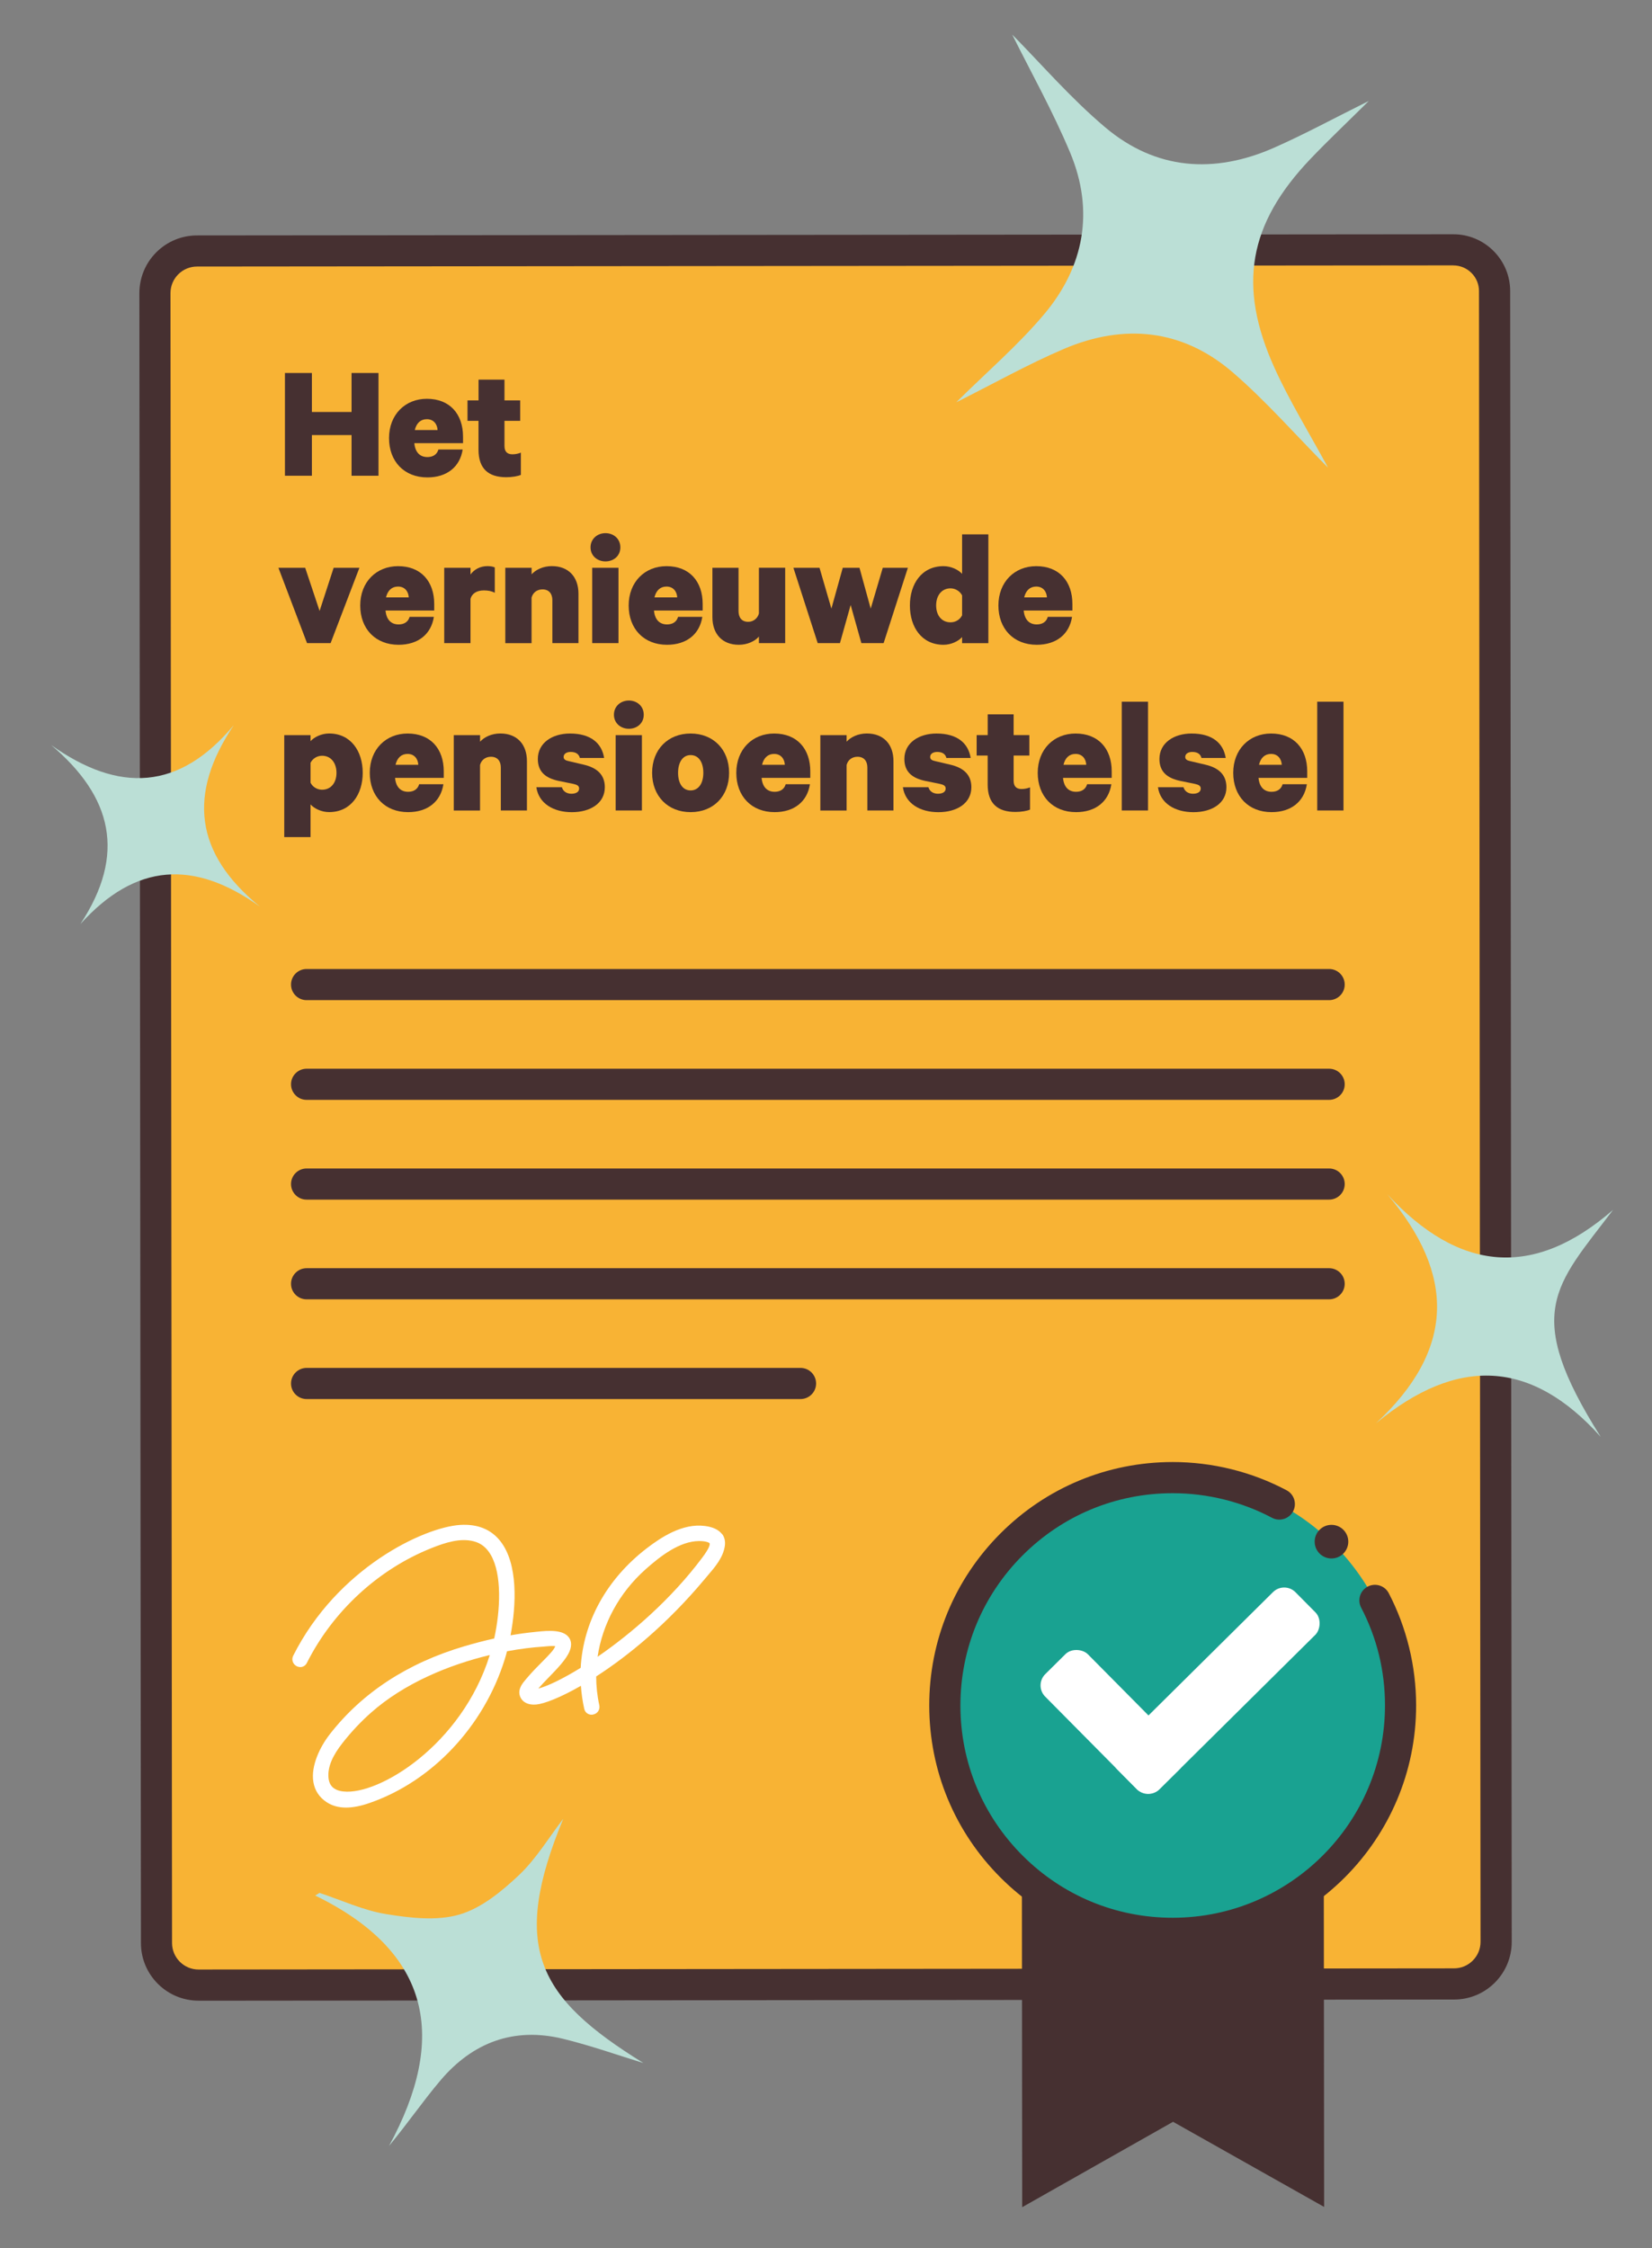 <?xml version="1.0" encoding="UTF-8"?>
<svg id="DESIGN" xmlns="http://www.w3.org/2000/svg" version="1.1" viewBox="0 0 424.43 577.58">
  <rect x="0" y="0" width="424.43" height="577.58" fill="#808080" stroke="none"/>
  <g>
    <g>
      <path d="M50.83,64.33h322.75c5.86,0,10.61,4.76,10.61,10.61v424.1c0,5.98-4.85,10.83-10.83,10.83H50.83c-5.98,0-10.83-4.85-10.83-10.83V75.16c0-5.98,4.85-10.83,10.83-10.83Z" fill="#f8b334" stroke-width="0"/>
      <path d="M51.03,514.02c-3.96,0-7.67-1.54-10.47-4.33-2.8-2.8-4.35-6.52-4.35-10.48l-.4-423.88c0-3.96,1.54-7.69,4.33-10.49,2.8-2.8,6.52-4.35,10.48-4.35l322.75-.3h.01c3.9,0,7.56,1.52,10.32,4.27,2.76,2.76,4.29,6.43,4.29,10.33l.4,424.1c0,3.96-1.54,7.69-4.33,10.49-2.8,2.8-6.52,4.35-10.48,4.35l-322.53.3h-.02ZM373.38,68.18l-322.75.3c-1.82,0-3.54.71-4.83,2s-2,3.01-2,4.83l.4,423.88c0,1.82.71,3.54,2,4.83,1.29,1.29,3,2,4.82,2h0l322.53-.3c1.82,0,3.54-.71,4.83-2,1.29-1.29,2-3.01,2-4.83l-.4-424.1c0-1.77-.69-3.43-1.94-4.67-1.25-1.25-2.91-1.93-4.67-1.93h0Z" fill="#463031" stroke-width="0"/>
      <g>
        <path d="M341.14,120.1c-8.46-8.54-15.92-17.1-24.44-24.44-12.9-11.12-27.9-12.61-43.38-6.01-9.23,3.94-18.02,8.9-27.64,13.71,7.8-7.73,15.8-14.59,22.51-22.54,10.37-12.28,13.02-26.63,6.74-41.63-4.49-10.72-10.22-20.93-14.87-30.3,7.28,7.35,14.97,16.3,23.87,23.81,13.02,11,28.03,12.05,43.46,5.23,7.83-3.46,15.37-7.56,24.28-11.99-5.61,5.56-10.43,10.11-15,14.9-15.89,16.68-18.79,32.59-9.22,53.7,3.87,8.54,8.85,16.57,13.71,25.55Z" fill="#bbdfd6" stroke-width="0"/>
        <path d="M144.73,467.25c-13.74,33.14-6.57,46.01,20.57,62.79-6.48-1.98-13.46-4.47-20.63-6.22-12.6-3.07-23.19.89-31.47,10.64-4.5,5.3-8.45,11.08-13.25,16.88,15.01-27.6,11-49.73-18.97-64.33.37-.23.74-.46,1.11-.68,5.69,1.88,11.27,4.5,17.12,5.45,6.16,1,12.97,1.8,18.77.13,5.63-1.62,10.86-5.92,15.29-10.09,4.45-4.19,7.7-9.66,11.47-14.57Z" fill="#bbdfd6" stroke-width="0"/>
        <path d="M356.41,306.83c18.39,19.89,37.5,21.88,58.03,4-14.9,19.65-23.43,26.29-3.19,58.33-17.88-19.97-36.92-20.72-57.77-3.45,20.4-18.95,20.49-38.24,2.93-58.88Z" fill="#bbdfd6" stroke-width="0"/>
        <path d="M60.08,186.29c-11.93,17.76-10.05,32.97,6.68,46.63-16.87-12.04-31.87-11.3-46.12,4.51,11.84-17.95,8.21-32.74-7.52-46.03,17.42,12.39,32.91,11.74,46.96-5.11Z" fill="#bbdfd6" stroke-width="0"/>
      </g>
    </g>
    <g>
      <path d="M97.24,95.83v26.4h-6.92v-10.45h-10.19v10.45h-6.92v-26.4h6.92v10.02h10.19v-10.02h6.92Z" fill="#463031" stroke-width="0"/>
      <path d="M118.87,115.48c-.69,4.47-4.04,7.18-9.07,7.18-5.93,0-9.85-4.08-9.85-10.1s4.13-10.1,9.72-10.1c5.93,0,9.29,3.96,9.29,9.72v1.68h-12.51c.21,2.32,1.42,3.57,3.35,3.57,1.38,0,2.45-.6,2.84-1.94h6.23ZM106.57,110.49h5.85c-.09-1.59-1.07-2.79-2.75-2.79-1.59,0-2.67.99-3.1,2.79Z" fill="#463031" stroke-width="0"/>
      <path d="M122.95,108.12h-2.84v-5.25h2.84v-5.33h6.66v5.33h4.04v5.25h-4.04v6.45c0,1.5.73,2.15,2.06,2.15.73,0,1.55-.17,2.15-.43v5.72c-.77.34-2.24.6-3.74.6-4.56,0-7.14-2.15-7.14-7.05v-7.44Z" fill="#463031" stroke-width="0"/>
      <path d="M78.88,165.23l-7.35-19.35h6.88l3.7,11.09,3.61-11.09h6.62l-7.4,19.35h-6.06Z" fill="#463031" stroke-width="0"/>
      <path d="M111.47,158.48c-.69,4.47-4.04,7.18-9.07,7.18-5.93,0-9.85-4.08-9.85-10.1s4.13-10.1,9.72-10.1c5.93,0,9.29,3.96,9.29,9.72v1.68h-12.51c.21,2.32,1.42,3.57,3.35,3.57,1.38,0,2.45-.6,2.84-1.94h6.23ZM99.17,153.49h5.85c-.09-1.59-1.07-2.79-2.75-2.79-1.59,0-2.67.99-3.1,2.79Z" fill="#463031" stroke-width="0"/>
      <path d="M127.12,152.29c-.82-.43-1.72-.6-2.8-.6-1.85,0-3.1.82-3.44,2.19v11.35h-6.75v-19.35h6.75v1.72c.95-1.29,2.45-2.15,4.39-2.15.86,0,1.55.17,1.85.34v6.49Z" fill="#463031" stroke-width="0"/>
      <path d="M129.83,145.88h6.75v1.68c1.08-1.2,2.97-2.11,5.2-2.11,4.3,0,6.84,2.79,6.84,7.1v12.68h-6.71v-11.05c0-1.59-.82-2.75-2.54-2.75-1.33,0-2.45.77-2.8,2.11v11.7h-6.75v-19.35Z" fill="#463031" stroke-width="0"/>
      <path d="M155.55,144.24c-2.06,0-3.83-1.42-3.83-3.61s1.76-3.65,3.83-3.65,3.83,1.42,3.83,3.65-1.76,3.61-3.83,3.61ZM158.9,165.23h-6.75v-19.35h6.75v19.35Z" fill="#463031" stroke-width="0"/>
      <path d="M180.44,158.48c-.69,4.47-4.04,7.18-9.07,7.18-5.93,0-9.85-4.08-9.85-10.1s4.13-10.1,9.72-10.1c5.93,0,9.29,3.96,9.29,9.72v1.68h-12.51c.21,2.32,1.42,3.57,3.35,3.57,1.38,0,2.45-.6,2.84-1.94h6.23ZM168.14,153.49h5.85c-.09-1.59-1.07-2.79-2.75-2.79-1.59,0-2.67.99-3.1,2.79Z" fill="#463031" stroke-width="0"/>
      <path d="M201.73,165.23h-6.75v-1.68c-1.03,1.2-2.97,2.11-5.16,2.11-4.26,0-6.79-2.79-6.79-7.1v-12.68h6.71v11.09c0,1.63.77,2.79,2.49,2.79,1.25,0,2.41-.82,2.75-2.15v-11.74h6.75v19.35Z" fill="#463031" stroke-width="0"/>
      <path d="M223.7,156.37l3.1-10.49h6.45l-6.23,19.35h-5.72l-2.75-9.8-2.75,9.8h-5.72l-6.24-19.35h6.71l3.05,10.49,2.92-10.49h4.3l2.88,10.49Z" fill="#463031" stroke-width="0"/>
      <path d="M247.18,163.68c-.9,1.03-2.79,1.98-4.77,1.98-5.59,0-8.64-4.52-8.64-10.1s3.05-10.1,8.64-10.1c1.98,0,3.87.95,4.77,1.98v-10.15h6.75v27.95h-6.75v-1.55ZM247.18,152.97c-.52-1.03-1.68-1.81-2.97-1.81-2.32,0-3.7,1.89-3.7,4.39s1.38,4.34,3.7,4.34c1.33,0,2.45-.73,2.97-1.81v-5.12Z" fill="#463031" stroke-width="0"/>
      <path d="M275.43,158.48c-.69,4.47-4.04,7.18-9.07,7.18-5.93,0-9.85-4.08-9.85-10.1s4.13-10.1,9.72-10.1c5.93,0,9.29,3.96,9.29,9.72v1.68h-12.51c.21,2.32,1.42,3.57,3.35,3.57,1.38,0,2.45-.6,2.84-1.94h6.23ZM263.13,153.49h5.85c-.09-1.59-1.07-2.79-2.75-2.79-1.59,0-2.67.99-3.1,2.79Z" fill="#463031" stroke-width="0"/>
      <path d="M79.78,215.07h-6.75v-26.19h6.75v1.55c.9-1.03,2.79-1.98,4.77-1.98,5.59,0,8.64,4.56,8.64,10.1s-3.05,10.1-8.64,10.1c-1.98,0-3.87-.95-4.77-1.98v8.38ZM79.78,201.09c.52,1.07,1.68,1.81,2.97,1.81,2.32,0,3.7-1.85,3.7-4.34s-1.38-4.39-3.7-4.39c-1.33,0-2.45.77-2.97,1.81v5.12Z" fill="#463031" stroke-width="0"/>
      <path d="M113.92,201.48c-.69,4.47-4.04,7.18-9.07,7.18-5.93,0-9.85-4.08-9.85-10.1s4.13-10.1,9.72-10.1c5.93,0,9.29,3.96,9.29,9.72v1.68h-12.51c.21,2.32,1.42,3.57,3.35,3.57,1.38,0,2.45-.6,2.84-1.94h6.23ZM101.62,196.49h5.85c-.09-1.59-1.07-2.79-2.75-2.79-1.59,0-2.67.99-3.1,2.79Z" fill="#463031" stroke-width="0"/>
      <path d="M116.59,188.88h6.75v1.68c1.08-1.2,2.97-2.11,5.2-2.11,4.3,0,6.84,2.79,6.84,7.1v12.68h-6.71v-11.05c0-1.59-.82-2.75-2.54-2.75-1.33,0-2.45.77-2.8,2.11v11.7h-6.75v-19.35Z" fill="#463031" stroke-width="0"/>
      <path d="M144.36,202.25c.3,1.08,1.25,1.68,2.45,1.68,1.12,0,1.98-.43,1.98-1.33,0-.73-.56-.99-1.5-1.2l-3.78-.77c-3.22-.69-5.33-2.24-5.33-5.63,0-4.13,3.7-6.54,8.26-6.54,5.29,0,8.17,2.45,8.77,6.28h-6.23c-.21-.82-.82-1.55-2.36-1.55-.99,0-1.81.43-1.81,1.29,0,.6.43.9,1.33,1.08l3.83.9c3.53.82,5.42,2.67,5.42,5.8,0,4.13-3.74,6.41-8.47,6.41s-8.51-2.24-9.12-6.41h6.58Z" fill="#463031" stroke-width="0"/>
      <path d="M161.56,187.24c-2.06,0-3.83-1.42-3.83-3.61s1.76-3.65,3.83-3.65,3.83,1.42,3.83,3.65-1.76,3.61-3.83,3.61ZM164.92,208.23h-6.75v-19.35h6.75v19.35Z" fill="#463031" stroke-width="0"/>
      <path d="M177.43,208.66c-5.85,0-9.89-4.13-9.89-10.1s4.04-10.1,9.89-10.1,9.89,4.13,9.89,10.1-4,10.1-9.89,10.1ZM177.43,194c-2.06,0-3.22,1.89-3.22,4.56s1.16,4.52,3.22,4.52,3.27-1.85,3.27-4.52-1.16-4.56-3.27-4.56Z" fill="#463031" stroke-width="0"/>
      <path d="M208.09,201.48c-.69,4.47-4.04,7.18-9.07,7.18-5.93,0-9.85-4.08-9.85-10.1s4.13-10.1,9.72-10.1c5.93,0,9.29,3.96,9.29,9.72v1.68h-12.51c.21,2.32,1.42,3.57,3.35,3.57,1.38,0,2.45-.6,2.84-1.94h6.23ZM195.79,196.49h5.85c-.09-1.59-1.07-2.79-2.75-2.79-1.59,0-2.67.99-3.1,2.79Z" fill="#463031" stroke-width="0"/>
      <path d="M210.76,188.88h6.75v1.68c1.08-1.2,2.97-2.11,5.2-2.11,4.3,0,6.84,2.79,6.84,7.1v12.68h-6.71v-11.05c0-1.59-.82-2.75-2.54-2.75-1.33,0-2.45.77-2.79,2.11v11.7h-6.75v-19.35Z" fill="#463031" stroke-width="0"/>
      <path d="M238.53,202.25c.3,1.08,1.25,1.68,2.45,1.68,1.12,0,1.98-.43,1.98-1.33,0-.73-.56-.99-1.5-1.2l-3.78-.77c-3.22-.69-5.33-2.24-5.33-5.63,0-4.13,3.7-6.54,8.26-6.54,5.29,0,8.17,2.45,8.77,6.28h-6.23c-.21-.82-.82-1.55-2.36-1.55-.99,0-1.81.43-1.81,1.29,0,.6.43.9,1.33,1.08l3.83.9c3.53.82,5.42,2.67,5.42,5.8,0,4.13-3.74,6.41-8.47,6.41s-8.51-2.24-9.12-6.41h6.58Z" fill="#463031" stroke-width="0"/>
      <path d="M253.76,194.12h-2.84v-5.25h2.84v-5.33h6.66v5.33h4.04v5.25h-4.04v6.45c0,1.5.73,2.15,2.06,2.15.73,0,1.55-.17,2.15-.43v5.72c-.77.34-2.24.6-3.74.6-4.56,0-7.14-2.15-7.14-7.05v-7.44Z" fill="#463031" stroke-width="0"/>
      <path d="M285.53,201.48c-.69,4.47-4.04,7.18-9.07,7.18-5.93,0-9.85-4.08-9.85-10.1s4.13-10.1,9.72-10.1c5.93,0,9.29,3.96,9.29,9.72v1.68h-12.51c.21,2.32,1.42,3.57,3.35,3.57,1.38,0,2.45-.6,2.84-1.94h6.23ZM273.23,196.49h5.85c-.09-1.59-1.07-2.79-2.75-2.79-1.59,0-2.67.99-3.1,2.79Z" fill="#463031" stroke-width="0"/>
      <path d="M294.95,208.23h-6.75v-27.95h6.75v27.95Z" fill="#463031" stroke-width="0"/>
      <path d="M304.06,202.25c.3,1.08,1.25,1.68,2.45,1.68,1.12,0,1.98-.43,1.98-1.33,0-.73-.56-.99-1.5-1.2l-3.78-.77c-3.22-.69-5.33-2.24-5.33-5.63,0-4.13,3.7-6.54,8.26-6.54,5.29,0,8.17,2.45,8.77,6.28h-6.23c-.21-.82-.82-1.55-2.36-1.55-.99,0-1.81.43-1.81,1.29,0,.6.43.9,1.33,1.08l3.83.9c3.53.82,5.42,2.67,5.42,5.8,0,4.13-3.74,6.41-8.47,6.41s-8.51-2.24-9.12-6.41h6.58Z" fill="#463031" stroke-width="0"/>
      <path d="M335.76,201.48c-.69,4.47-4.04,7.18-9.07,7.18-5.93,0-9.85-4.08-9.85-10.1s4.13-10.1,9.72-10.1c5.93,0,9.29,3.96,9.29,9.72v1.68h-12.51c.21,2.32,1.42,3.57,3.35,3.57,1.38,0,2.45-.6,2.84-1.94h6.23ZM323.46,196.49h5.85c-.09-1.59-1.07-2.79-2.75-2.79-1.59,0-2.67.99-3.1,2.79Z" fill="#463031" stroke-width="0"/>
      <path d="M345.17,208.23h-6.75v-27.95h6.75v27.95Z" fill="#463031" stroke-width="0"/>
    </g>
    <g>
      <path d="M341.48,256.96H78.77c-2.21,0-4-1.79-4-4s1.79-4,4-4h262.71c2.21,0,4,1.79,4,4s-1.79,4-4,4Z" fill="#463031" stroke-width="0"/>
      <path d="M341.48,282.58H78.77c-2.21,0-4-1.79-4-4s1.79-4,4-4h262.71c2.21,0,4,1.79,4,4s-1.79,4-4,4Z" fill="#463031" stroke-width="0"/>
      <path d="M341.48,308.21H78.77c-2.21,0-4-1.79-4-4s1.79-4,4-4h262.71c2.21,0,4,1.79,4,4s-1.79,4-4,4Z" fill="#463031" stroke-width="0"/>
      <path d="M341.48,333.83H78.77c-2.21,0-4-1.79-4-4s1.79-4,4-4h262.71c2.21,0,4,1.79,4,4s-1.79,4-4,4Z" fill="#463031" stroke-width="0"/>
      <path d="M205.67,359.45h-126.9c-2.21,0-4-1.79-4-4s1.79-4,4-4h126.9c2.21,0,4,1.79,4,4s-1.79,4-4,4Z" fill="#463031" stroke-width="0"/>
    </g>
    <path d="M185.49,394.14c-.84-1.11-2.32-1.82-4.38-2.08-5.76-.76-11.29,2.92-14.97,5.75-10.38,7.99-16.32,18.98-16.95,30.69-4.71,2.91-8.61,4.75-10.89,5.33.69-.81,1.71-1.86,2.54-2.72,2.29-2.35,4.66-4.79,5.51-6.9.71-1.75.27-2.9-.22-3.55-1.49-1.97-5.06-1.77-8.27-1.42l-.44.05c-2.05.2-4.13.49-6.25.86,1.48-7.83,1.96-18.36-2.62-24.19-2.4-3.05-5.86-4.44-10.31-4.17-9.36.59-31.57,11.06-42.91,33.6-.32.65-.28,1.39.11,1.99.4.61,1.12.96,1.82.93.68-.04,1.27-.44,1.58-1.07,6.71-13.33,18.4-24.09,32.07-29.52,3.57-1.42,7.34-2.62,10.81-1.72,1.88.48,3.32,1.64,4.4,3.53,2.84,4.96,2.48,14,.85,21.44-2.45.54-4.96,1.2-7.56,1.96-14.69,4.32-26.36,11.95-34.69,22.65-2.48,3.19-4.89,8.08-4.21,12.24.35,2.18,1.49,3.92,3.38,5.18,1.41.94,3.07,1.41,5.01,1.41,1.77,0,3.78-.39,6.04-1.18,16.07-5.55,29.38-19.69,34.73-36.9.2-.63.4-1.33.59-2.08,3.38-.63,6.57-1.02,9.41-1.2l.54-.05c1.19-.12,2.01-.13,2.45-.05-.35.97-1.73,2.36-3.31,3.95-1.26,1.27-2.7,2.7-4.31,4.63-.77.91-2.05,2.42-1.47,4.19.52,1.58,2.11,2.41,4.21,2.21,1.99-.18,6.11-1.73,11.47-4.81.13,1.97.41,3.95.85,5.92.12.56.46,1.02.95,1.28.41.22.89.29,1.37.18,1.11-.24,1.79-1.29,1.55-2.39-.54-2.45-.8-4.92-.8-7.39,8.15-5.25,18.26-13.48,27.91-25.05l.76-.9c1.85-2.16,3.95-4.6,4.38-7.58.17-1.18-.07-2.25-.71-3.09M153.53,425.66c1.25-8.4,5.53-16.41,12.31-22.45,3.76-3.35,8.71-7.22,13.7-7.28h.14c1.68,0,2.55.4,2.63.58.11.29.02,1.13-1.83,3.61-8.06,10.8-18.33,19.61-26.95,25.54M125.83,425.22c-7.18,23.14-28.55,36.07-37.6,35.05-2.45-.26-3.71-1.47-3.85-3.71-.17-2.63,1.01-5.45,3.72-8.87,2.21-2.8,4.62-5.36,7.17-7.62,8.59-7.63,20.12-12.35,30.56-14.85" fill="#fff" stroke-width="0"/>
    <g>
      <polygon points="340.19 567.01 301.38 545.14 262.62 567.08 262.48 419.24 340.05 419.17 340.19 567.01" fill="#463031" stroke-width="0"/>
      <g>
        <circle cx="301.28" cy="438.18" r="58.54" fill="#19a291" stroke-width="0"/>
        <path d="M301.28,500.72c-16.68,0-32.37-6.49-44.18-18.28-11.82-11.8-18.34-27.5-18.36-44.21s6.48-32.42,18.28-44.24c11.8-11.82,27.5-18.34,44.21-18.36h.06c10.2,0,20.32,2.51,29.27,7.26,1.95,1.04,2.69,3.46,1.66,5.41s-3.46,2.69-5.41,1.66c-7.8-4.14-16.62-6.32-25.52-6.32h-.05c-14.57.01-28.26,5.7-38.55,16.01-10.29,10.31-15.95,24.01-15.94,38.58.01,14.57,5.7,28.26,16.01,38.55,10.3,10.28,23.98,15.94,38.53,15.94h.05c30.08-.03,54.52-24.52,54.49-54.6,0-8.85-2.07-17.3-6.13-25.09-1.02-1.96-.26-4.38,1.7-5.4,1.96-1.02,4.38-.26,5.4,1.7,4.59,8.82,7.02,18.77,7.03,28.78.03,34.49-28,62.57-62.49,62.6h-.06Z" fill="#463031" stroke-width="0"/>
        <g>
          <rect x="278.06" y="421.54" width="15.45" height="41.65" rx="4.08" ry="4.08" transform="translate(-228.56 329.21) rotate(-44.73)" fill="#fff" stroke-width="0"/>
          <rect x="304.72" y="402.1" width="15.45" height="64.57" rx="4.08" ry="4.08" transform="translate(401.17 -93.29) rotate(45.27)" fill="#fff" stroke-width="0"/>
        </g>
      </g>
    </g>
  </g>
  <circle cx="342.08" cy="396.09" r="4.32" fill="#463031" stroke-width="0"/>
</svg>